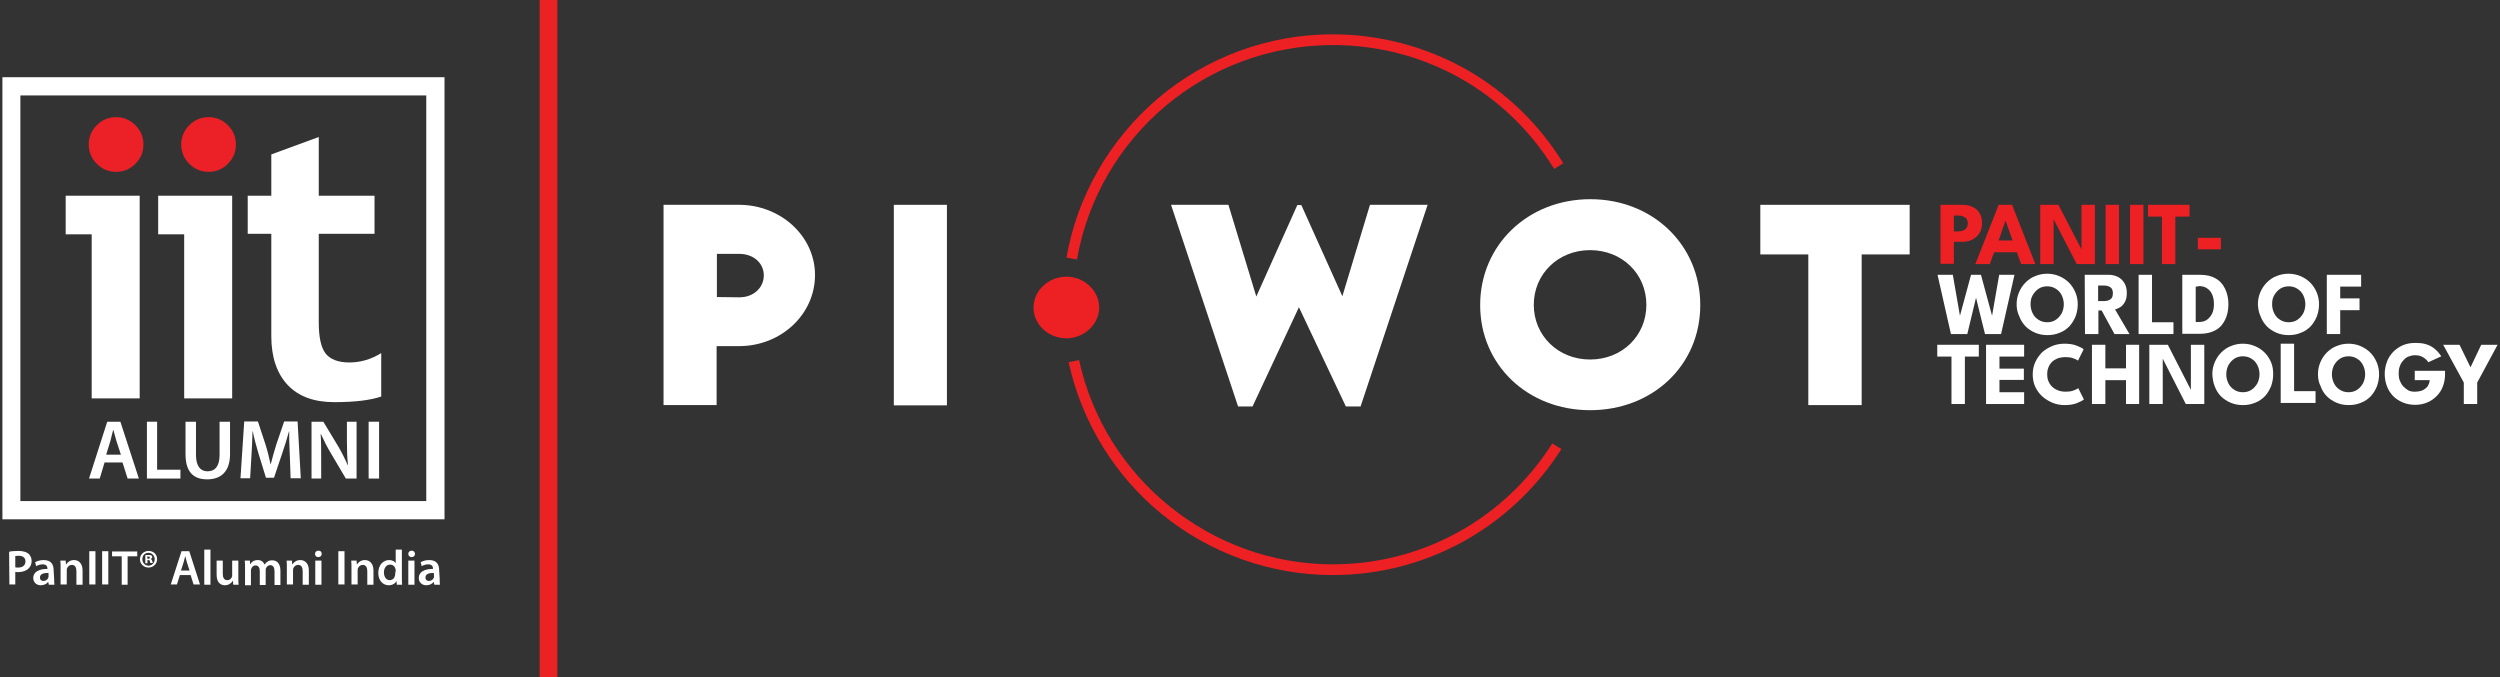 <svg xmlns="http://www.w3.org/2000/svg" xmlns:xlink="http://www.w3.org/1999/xlink" id="Layer_1" x="0px" y="0px" viewBox="0 0 932.5 252.6" style="enable-background:new 0 0 932.5 252.6;" xml:space="preserve"><rect x="0" y="0" width="932.5" height="252.6" fill="#333333" stroke="none"/> <style type="text/css"> .st0{fill:#EC2027;} .st1{fill:#FFFFFF;} .st2{fill:#ED2024;} .st3{fill:#EA2224;} </style> <g id="_2862795641472"> <path class="st0" d="M77.8,43.7c2.8,0,5.2,1,7.2,3c2,2,3,4.4,3,7.2c0,2.8-1,5.2-3,7.2c-2,2-4.4,3-7.2,3c-2.8,0-5.2-1-7.2-3 c-2-2-3-4.4-3-7.2c0-2.8,1-5.2,3-7.2C72.6,44.7,75,43.7,77.8,43.7z"></path> <path class="st0" d="M43.3,43.7c2.8,0,5.2,1,7.2,3c2,2,3,4.4,3,7.2c0,2.8-1,5.2-3,7.2c-2,2-4.4,3-7.2,3c-2.8,0-5.2-1-7.2-3 c-2-2-3-4.4-3-7.2c0-2.8,1-5.2,3-7.2C38.1,44.7,40.5,43.7,43.3,43.7z"></path> <polygon class="st1" points="34.2,148.6 34.2,87.4 24.5,87.4 24.5,73 52.1,73 52.1,148.6 "></polygon> <polygon class="st1" points="68.7,148.6 68.7,87.4 59,87.4 59,73 86.6,73 86.6,148.6 "></polygon> <path class="st1" d="M101.2,87.2h-8.8V73h8.8V57.6l17.7-6.5V73h20.8v14.2h-20.8v33.1c0,5.4,0.8,9.2,2.5,11.5 c1.7,2.2,4.7,3.4,8.9,3.4c4.2,0,8.2-1.2,11.9-3.5v16.2c-4.1,1.4-9.9,2.1-17.5,2.1c-7.6,0-13.3-2.1-17.4-6.4 c-4-4.3-6.1-10.3-6.1-18.2L101.2,87.2L101.2,87.2L101.2,87.2z"></path> <path class="st1" d="M39,172.5l-1.8,6h-4l6.8-21.2h4.9l6.9,21.2h-4.2l-1.9-6H39C39,172.5,39,172.5,39,172.5z M45.1,169.6l-1.7-5.2 c-0.4-1.3-0.7-2.7-1.1-4h-0.1c-0.3,1.2-0.7,2.7-1,4l-1.6,5.2H45.1L45.1,169.6z"></path> <polygon class="st1" points="54.8,157.3 58.6,157.3 58.6,175.2 67.3,175.2 67.3,178.5 54.8,178.5 "></polygon> <path class="st1" d="M73.1,157.3v12.4c0,4.2,1.7,6.1,4.3,6.1c2.8,0,4.5-1.9,4.5-6.1v-12.4h3.9v12.1c0,6.5-3.4,9.4-8.5,9.4 c-5.1,0-8.1-2.7-8.1-9.4v-12.1H73.1L73.1,157.3L73.1,157.3z"></path> <path class="st1" d="M108.1,169.8c-0.1-2.7-0.3-6-0.2-8.9h-0.1c-0.7,2.6-1.6,5.4-2.5,8.1l-3.1,9.2h-3l-2.8-9.1 c-0.8-2.7-1.6-5.6-2.1-8.2h-0.1c-0.1,2.8-0.2,6.1-0.4,9l-0.5,8.5h-3.6l1.4-21.2h5.1l2.8,8.5c0.8,2.5,1.4,5,1.9,7.4h0.1 c0.6-2.3,1.3-4.9,2.1-7.4l2.9-8.5h5l1.2,21.2h-3.8L108.1,169.8L108.1,169.8L108.1,169.8z"></path> <path class="st1" d="M116.2,178.5v-21.2h4.4l5.5,9.1c1.4,2.4,2.6,4.8,3.6,7.1h0.1c-0.3-2.8-0.4-5.6-0.4-8.8v-7.4h3.6v21.2h-4 l-5.5-9.3c-1.4-2.3-2.7-4.9-3.8-7.3l-0.1,0c0.2,2.7,0.2,5.5,0.2,9v7.6L116.2,178.5L116.2,178.5L116.2,178.5z"></path> <rect x="137.5" y="157.3" class="st1" width="3.9" height="21.2"></rect> <path class="st1" d="M165.8,193.7H0.9V28.8h164.9V193.7z M7.6,186.9H159V35.6H7.6V186.9L7.6,186.9z"></path> <path class="st1" d="M3.4,205.8c0.8-0.2,1.9-0.3,3.5-0.3c1.7,0,2.9,0.4,3.7,1c0.7,0.6,1.2,1.6,1.2,2.7c0,1.2-0.4,2.1-1.1,2.8 c-0.9,0.9-2.3,1.4-3.9,1.4c-0.4,0-0.8,0-1.1-0.1v4.7H3.5L3.4,205.8L3.4,205.8z M5.7,211.6c0.3,0.1,0.6,0.1,1.1,0.1 c1.7,0,2.7-0.9,2.7-2.3c0-1.4-1-2.1-2.5-2.1c-0.6,0-1.1,0.1-1.3,0.1V211.6C5.7,211.6,5.7,211.6,5.7,211.6z"></path> <path class="st1" d="M20.2,215.9c0,0.8,0,1.6,0.1,2.2h-2.1l-0.2-1h-0.1c-0.5,0.7-1.5,1.2-2.7,1.2c-1.8,0-2.8-1.3-2.8-2.7 c0-2.2,2-3.4,5.3-3.4v-0.1c0-0.6-0.2-1.6-1.8-1.6c-0.9,0-1.8,0.3-2.4,0.7l-0.4-1.5c0.7-0.4,1.8-0.8,3.2-0.8c2.9,0,3.7,1.8,3.7,3.8 L20.2,215.9C20.2,215.9,20.2,215.9,20.2,215.9z M18,213.7c-1.6,0-3.1,0.3-3.1,1.7c0,0.9,0.6,1.3,1.3,1.3c0.9,0,1.6-0.6,1.8-1.2 c0.1-0.2,0.1-0.3,0.1-0.5V213.7L18,213.7L18,213.7z"></path> <path class="st1" d="M22.6,211.8c0-1,0-1.9-0.1-2.7h2l0.1,1.4h0.1c0.4-0.7,1.4-1.6,2.9-1.6c1.5,0,3.2,1,3.2,3.9v5.3h-2.3V213 c0-1.3-0.5-2.3-1.7-2.3c-0.9,0-1.5,0.6-1.8,1.3c-0.1,0.2-0.1,0.5-0.1,0.7v5.3h-2.3L22.6,211.8C22.6,211.8,22.6,211.8,22.6,211.8z"></path> <rect x="33.3" y="205.6" class="st1" width="2.3" height="12.4"></rect> <rect x="38.1" y="205.6" class="st1" width="2.3" height="12.4"></rect> <polygon class="st1" points="45.4,207.5 41.8,207.5 41.8,205.7 51.2,205.7 51.2,207.5 47.6,207.5 47.6,218.1 45.4,218.1 "></polygon> <g> <path class="st1" d="M58.6,208.6c0,1.7-1.4,3.1-3.2,3.1s-3.2-1.4-3.2-3.1s1.4-3.1,3.2-3.1C57.3,205.5,58.6,206.8,58.6,208.6 L58.6,208.6z M53.1,208.6c0,1.3,1,2.4,2.3,2.4c1.3,0,2.3-1.1,2.3-2.4c0-1.3-1-2.4-2.3-2.4C54,206.2,53.1,207.2,53.1,208.6 L53.1,208.6z M55,210.1h-0.8v-3c0.2-0.1,0.7-0.1,1.2-0.1c0.6,0,0.9,0.1,1.1,0.2c0.2,0.1,0.3,0.3,0.3,0.6c0,0.3-0.3,0.6-0.6,0.7v0 c0.3,0.1,0.5,0.4,0.6,0.8c0.1,0.4,0.2,0.6,0.2,0.7h-0.9c-0.1-0.1-0.1-0.4-0.2-0.7c-0.1-0.3-0.2-0.4-0.6-0.4H55L55,210.1L55,210.1 L55,210.1z M55,208.4h0.3c0.4,0,0.6-0.1,0.6-0.4s-0.2-0.4-0.6-0.4c-0.1,0-0.3,0-0.4,0L55,208.4L55,208.4L55,208.4z"></path> </g> <path class="st1" d="M67.1,214.5l-1.1,3.5h-2.3l4-12.4h2.9l4,12.4h-2.4l-1.1-3.5H67.1L67.1,214.5z M70.7,212.8l-1-3.1 c-0.2-0.8-0.4-1.6-0.6-2.3h0c-0.2,0.7-0.4,1.6-0.6,2.3l-1,3.1H70.7L70.7,212.8L70.7,212.8z"></path> <rect x="76.2" y="205" class="st1" width="2.3" height="13.1"></rect> <path class="st1" d="M88.9,215.4c0,1.1,0,1.9,0.1,2.7h-2l-0.1-1.4h-0.1c-0.4,0.6-1.3,1.6-2.9,1.6c-1.6,0-3.1-1-3.1-3.9v-5.3h2.3 v4.9c0,1.5,0.5,2.4,1.7,2.4c0.9,0,1.5-0.6,1.7-1.2c0.1-0.2,0.1-0.4,0.1-0.7v-5.4h2.3L88.9,215.4L88.9,215.4L88.9,215.4z"></path> <path class="st1" d="M91.4,211.8c0-1,0-1.9-0.1-2.7h1.9l0.1,1.3h0.1c0.4-0.7,1.2-1.5,2.8-1.5c1.2,0,2.1,0.7,2.5,1.7h0 c0.3-0.5,0.7-0.9,1.1-1.1c0.5-0.4,1.1-0.5,1.8-0.5c1.5,0,3,1,3,3.9v5.3h-2.2v-5c0-1.5-0.5-2.4-1.6-2.4c-0.8,0-1.4,0.6-1.6,1.2 c-0.1,0.2-0.1,0.5-0.1,0.8v5.4h-2.2v-5.2c0-1.2-0.5-2.1-1.6-2.1c-0.9,0-1.4,0.7-1.6,1.3c-0.1,0.2-0.1,0.5-0.1,0.8v5.3h-2.2 L91.4,211.8L91.4,211.8L91.4,211.8z"></path> <path class="st1" d="M107,211.8c0-1,0-1.9-0.1-2.7h2l0.1,1.4h0.1c0.4-0.7,1.4-1.6,2.9-1.6s3.2,1,3.2,3.9v5.3h-2.3V213 c0-1.3-0.5-2.3-1.7-2.3c-0.9,0-1.5,0.6-1.8,1.3c-0.1,0.2-0.1,0.5-0.1,0.7v5.3H107L107,211.8C107,211.8,107,211.8,107,211.8z"></path> <g> <path class="st1" d="M120,206.6c0,0.7-0.5,1.2-1.3,1.2c-0.8,0-1.2-0.6-1.2-1.2c0-0.7,0.5-1.2,1.3-1.2S120,205.9,120,206.6 L120,206.6z M117.6,209.1h2.3v9h-2.3V209.1L117.6,209.1z"></path> </g> <rect x="126.2" y="205.6" class="st1" width="2.3" height="12.4"></rect> <path class="st1" d="M131.1,211.8c0-1,0-1.9-0.1-2.7h2l0.1,1.4h0.1c0.4-0.7,1.4-1.6,2.9-1.6s3.2,1,3.2,3.9v5.3H137V213 c0-1.3-0.5-2.3-1.7-2.3c-0.9,0-1.5,0.6-1.8,1.3c-0.1,0.2-0.1,0.5-0.1,0.7v5.3h-2.3L131.1,211.8 C131.1,211.8,131.1,211.8,131.1,211.8z"></path> <path class="st1" d="M149.9,205v10.6c0,0.9,0,1.9,0.1,2.5h-2l-0.1-1.4h0c-0.5,1-1.6,1.6-2.9,1.6c-2.2,0-3.9-1.8-3.9-4.6 c0-3,1.9-4.8,4-4.8c1.2,0,2.1,0.5,2.5,1.2h0V205L149.9,205L149.9,205L149.9,205z M147.6,212.8c0-0.2,0-0.4-0.1-0.6 c-0.2-0.9-0.9-1.6-2-1.6c-1.4,0-2.3,1.3-2.3,2.9s0.8,2.9,2.2,2.9c0.9,0,1.7-0.6,1.9-1.6c0.1-0.2,0.1-0.4,0.1-0.7L147.6,212.8 L147.6,212.8L147.6,212.8z"></path> <g> <path class="st1" d="M154.8,206.6c0,0.7-0.5,1.2-1.3,1.2c-0.8,0-1.2-0.6-1.2-1.2c0-0.7,0.5-1.2,1.3-1.2S154.7,205.9,154.8,206.6 L154.8,206.6z M152.3,209.1h2.3v9h-2.3V209.1L152.3,209.1z"></path> </g> <path class="st1" d="M164,215.9c0,0.8,0,1.6,0.1,2.2h-2.1l-0.2-1h-0.1c-0.5,0.7-1.5,1.2-2.7,1.2c-1.8,0-2.8-1.3-2.8-2.7 c0-2.2,2-3.4,5.3-3.4v-0.1c0-0.6-0.2-1.6-1.8-1.6c-0.9,0-1.8,0.3-2.4,0.7l-0.4-1.5c0.7-0.4,1.8-0.8,3.2-0.8c2.9,0,3.7,1.8,3.7,3.8 L164,215.9C164,215.9,164,215.9,164,215.9z M161.8,213.7c-1.6,0-3.1,0.3-3.1,1.7c0,0.9,0.6,1.3,1.3,1.3c0.9,0,1.6-0.6,1.8-1.2 c0.1-0.2,0.1-0.3,0.1-0.5L161.8,213.7L161.8,213.7L161.8,213.7z"></path> <g> <path class="st1" d="M247.5,76.4h28.2c15.4,0,28.3,11.6,28.3,26.2s-12.6,26.5-28.3,26.5h-8.4v22h-19.8L247.5,76.4L247.5,76.4z M284.9,102.7c0-4.5-3.8-8-9.1-8h-8.4v16.1l8.4,0.1C281.1,110.9,284.9,107.3,284.9,102.7L284.9,102.7z M284.9,102.7L284.9,102.7 L284.9,102.7z"></path> </g> <rect x="333.4" y="76.4" class="st1" width="19.8" height="74.8"></rect> <path class="st2" d="M385.5,114.7c0-6.3,5.6-11.5,12.3-11.5c6.7,0,12.2,5.3,12.2,11.5c0,6.2-5.6,11.5-12.2,11.5 C391.1,126.2,385.5,121.1,385.5,114.7z"></path> <polygon class="st1" points="436.8,76.4 458.2,76.4 468.6,110.6 483.9,76.5 485.4,76.5 500.7,110.5 511,76.4 532.5,76.4 507.5,151.6 502,151.6 484.5,114.6 467.2,151.6 461.8,151.6 "></polygon> <g> <path class="st1" d="M552.1,113.8c0-22.4,17.8-39.5,41.1-39.5c23.2,0,41,17,41,39.5S616.4,153,593.1,153S552.1,136.1,552.1,113.8 C552.1,113.8,552.1,113.8,552.1,113.8z M614.1,113.7c0-11.6-9.1-20.4-21-20.4s-21,8.9-21,20.4s9.1,20.4,21,20.4 C605.1,134.1,614.1,125.2,614.1,113.7z"></path> </g> <polygon class="st1" points="712.3,94.9 694.4,94.9 694.4,151.1 674.5,151.1 674.5,94.9 656.6,94.9 656.6,76.4 712.3,76.4 "></polygon> <g> <path class="st2" d="M401.7,96.8l-3.9-0.7c4-23.1,16.2-44.1,34.1-59.4c18.2-15.4,41.3-23.9,65.2-23.9c17.5,0,34.8,4.6,50,13.2 c14.7,8.4,27.1,20.4,36,34.9l-3.4,2.1c-17.8-28.9-48.6-46.2-82.6-46.2C450,16.9,409.9,50.5,401.7,96.8L401.7,96.8L401.7,96.8z M401.7,96.8L401.7,96.8L401.7,96.8z"></path> </g> <g> <path class="st2" d="M497.1,214.5c-23.2,0-45.8-8.1-63.7-22.7c-17.7-14.4-30-34.6-34.8-56.7l3.9-0.8c9.6,44.2,49.3,76.2,94.6,76.2 c33.4,0,64-16.9,81.9-45.1l3.4,2.1C563.7,196.9,531.8,214.5,497.1,214.5L497.1,214.5L497.1,214.5z M497.1,214.5L497.1,214.5 L497.1,214.5z"></path> </g> <rect x="201.3" y="0" class="st3" width="6.6" height="252.6"></rect> <g> <path class="st2" d="M723.8,76.4h8c1.4,0,2.7,0.2,3.8,0.7s2.1,1.2,2.7,2.3c0.7,1,1,2.3,1,3.8c0,1.5-0.3,2.8-1,3.8 c-0.7,1.1-1.6,1.9-2.7,2.4c-1.1,0.6-2.4,0.8-3.8,0.8h-3v8.2h-5V76.4L723.8,76.4z M728.8,86.3h1.6c0.7,0,1.3-0.1,1.8-0.3 c0.5-0.2,1-0.5,1.3-1c0.3-0.4,0.5-1,0.5-1.7c0-0.7-0.2-1.3-0.5-1.7c-0.3-0.4-0.8-0.7-1.3-0.9c-0.5-0.2-1.1-0.3-1.8-0.3h-1.6V86.3 C728.8,86.3,728.8,86.3,728.8,86.3z"></path> <path class="st2" d="M745.5,76.4h5l8.7,22.1h-5.3l-1.6-4.4h-8.5l-1.6,4.4h-5.4L745.5,76.4C745.5,76.4,745.5,76.4,745.5,76.4z M745.5,89.7h5.2l-2.6-7.3H748L745.5,89.7L745.5,89.7L745.5,89.7z"></path> <polygon class="st2" points="765.7,81 766,81 766,98.5 761,98.5 761,76.4 767.8,76.4 776.8,93.8 776.4,93.9 776.4,76.4 781.4,76.4 781.4,98.5 774.6,98.5 765.6,81 "></polygon> <polygon class="st2" points="785.4,76.4 790.4,76.4 790.4,98.5 785.4,98.5 "></polygon> <polygon class="st2" points="794.5,76.4 799.5,76.4 799.5,98.5 794.5,98.5 "></polygon> <polygon class="st2" points="806.5,80.8 801.2,80.8 801.2,76.4 816.7,76.4 816.7,80.8 811.4,80.8 811.4,98.5 806.4,98.5 806.4,80.8 "></polygon> <polygon class="st2" points="819.8,93 819.8,88.7 828.4,88.7 828.4,93 "></polygon> <polygon class="st1" points="746.4,124.6 740.4,124.6 736.6,109.2 737.5,109.2 733.8,124.6 727.7,124.6 722.7,102.5 728.4,102.5 731.1,118 731,118 735.2,102.5 738.9,102.5 743.1,118 743,118 745.7,102.5 751.4,102.5 746.4,124.6 "></polygon> <path class="st1" d="M752.2,113.5c0-1.6,0.3-3.1,0.9-4.5c0.6-1.4,1.4-2.6,2.4-3.6c1-1,2.2-1.9,3.6-2.4c1.4-0.6,2.9-0.9,4.5-0.9 c1.6,0,3.1,0.3,4.5,0.9c1.4,0.6,2.6,1.4,3.6,2.4c1,1,1.8,2.2,2.4,3.6c0.6,1.4,0.9,2.9,0.9,4.5c0,1.6-0.3,3.1-0.8,4.5 c-0.6,1.4-1.3,2.6-2.3,3.7c-1,1-2.2,1.9-3.6,2.4c-1.4,0.6-2.9,0.9-4.6,0.9s-3.2-0.3-4.6-0.9c-1.4-0.6-2.6-1.4-3.6-2.4 c-1-1.1-1.8-2.3-2.3-3.7C752.5,116.6,752.2,115.1,752.2,113.5L752.2,113.5L752.2,113.5z M757.4,113.5c0,1.3,0.3,2.4,0.8,3.4 c0.5,1,1.2,1.8,2.2,2.4c0.9,0.6,2,0.9,3.2,0.9s2.3-0.3,3.2-0.9c0.9-0.6,1.6-1.4,2.2-2.4c0.5-1,0.8-2.2,0.8-3.4s-0.3-2.4-0.8-3.4 c-0.5-1-1.2-1.8-2.2-2.4c-0.9-0.6-2-0.9-3.2-0.9s-2.3,0.3-3.2,0.9c-0.9,0.6-1.6,1.4-2.2,2.4C757.6,111.1,757.4,112.2,757.4,113.5z "></path> <path class="st1" d="M777.6,102.5h9c1.3,0,2.4,0.3,3.4,0.8c1,0.5,1.8,1.3,2.4,2.3s0.9,2.2,0.9,3.6c0,1.4-0.2,2.5-0.7,3.4 s-1.1,1.6-1.8,2c-0.7,0.4-1.3,0.7-1.9,0.8l5.4,9.2h-5.6l-4.8-8.8h-1.2v8.8h-5L777.6,102.5L777.6,102.5L777.6,102.5z M782.6,112.3 h2.2c0.9,0,1.7-0.2,2.3-0.6c0.7-0.4,1-1.2,1-2.3c0-1.1-0.3-1.9-1-2.3c-0.7-0.4-1.4-0.6-2.3-0.6h-2.2L782.6,112.3L782.6,112.3z"></path> <polygon class="st1" points="797.7,102.5 802.7,102.5 802.7,120.2 810.7,120.2 810.7,124.6 797.7,124.6 "></polygon> <path class="st1" d="M814,102.5h6.7c2.4,0,4.3,0.5,5.8,1.4c1.6,0.9,2.7,2.2,3.5,3.9c0.8,1.7,1.2,3.6,1.2,5.7s-0.4,4.1-1.2,5.7 c-0.8,1.7-1.9,3-3.5,3.9c-1.6,0.9-3.5,1.4-5.8,1.4H814C814,124.6,814,102.5,814,102.5z M819,106.9v13.2h1.2c1.3,0,2.3-0.3,3.1-0.9 c0.8-0.6,1.4-1.4,1.9-2.4c0.4-1,0.6-2.1,0.6-3.4c0-1.3-0.2-2.4-0.6-3.4c-0.4-1-1-1.8-1.9-2.4c-0.8-0.6-1.9-0.9-3.2-0.9 C820.2,106.9,819,106.9,819,106.9z"></path> <path class="st1" d="M842.2,113.5c0-1.6,0.3-3.1,0.9-4.5c0.6-1.4,1.4-2.6,2.4-3.6s2.2-1.9,3.6-2.4c1.4-0.6,2.9-0.9,4.5-0.9 c1.6,0,3.1,0.3,4.5,0.9c1.4,0.6,2.6,1.4,3.6,2.4c1,1,1.8,2.2,2.4,3.6c0.6,1.4,0.9,2.9,0.9,4.5c0,1.6-0.3,3.1-0.8,4.5 c-0.6,1.4-1.3,2.6-2.3,3.7c-1,1-2.2,1.9-3.6,2.4c-1.4,0.6-2.9,0.9-4.6,0.9s-3.2-0.3-4.6-0.9c-1.4-0.6-2.6-1.4-3.6-2.4 c-1-1.1-1.8-2.3-2.3-3.7C842.5,116.6,842.3,115.1,842.2,113.5L842.2,113.5L842.2,113.5z M847.5,113.5c0,1.3,0.3,2.4,0.8,3.4 c0.5,1,1.2,1.8,2.2,2.4c0.9,0.6,2,0.9,3.2,0.9s2.3-0.3,3.2-0.9c0.9-0.6,1.6-1.4,2.2-2.4c0.5-1,0.8-2.2,0.8-3.4s-0.3-2.4-0.8-3.4 c-0.5-1-1.2-1.8-2.2-2.4c-0.9-0.6-2-0.9-3.2-0.9s-2.3,0.3-3.2,0.9c-0.9,0.6-1.6,1.4-2.2,2.4C847.7,111.1,847.5,112.2,847.5,113.5z "></path> <polygon class="st1" points="867.9,102.5 880.7,102.5 880.7,106.9 872.9,106.9 872.9,111.3 880.1,111.3 880.1,115.7 872.9,115.7 872.9,124.6 867.9,124.6 "></polygon> <polygon class="st1" points="727.9,133 722.6,133 722.6,128.6 738.1,128.6 738.1,133 732.9,133 732.9,150.7 727.9,150.7 727.9,133 "></polygon> <polygon class="st1" points="740.8,128.6 755,128.6 755,133 745.8,133 745.8,137.5 754.9,137.5 754.9,141.7 745.8,141.7 745.8,146.3 755,146.3 755,150.7 740.8,150.7 "></polygon> <path class="st1" d="M770.5,146.1c1,0,2-0.1,2.8-0.4c0.8-0.3,1.5-0.6,1.9-0.9l2.1,4.2c-0.5,0.4-1.4,0.9-2.7,1.4 c-1.3,0.5-2.8,0.7-4.5,0.7c-1.6,0-3.2-0.3-4.6-0.9c-1.4-0.6-2.7-1.4-3.8-2.4c-1.1-1-1.9-2.2-2.6-3.6c-0.6-1.4-0.9-2.9-0.9-4.5 s0.3-3.2,0.9-4.5c0.6-1.4,1.5-2.6,2.5-3.7c1.1-1,2.4-1.8,3.8-2.4c1.4-0.6,3-0.9,4.6-0.9c1.7,0,3.3,0.2,4.5,0.7 c1.3,0.5,2.2,0.9,2.7,1.4l-2.1,4.2c-0.4-0.3-1-0.6-1.9-0.9c-0.8-0.3-1.8-0.4-2.8-0.4c-1.1,0-2.1,0.2-3,0.5 c-0.8,0.4-1.6,0.8-2.1,1.4c-0.6,0.6-1,1.3-1.3,2.1c-0.3,0.8-0.4,1.6-0.4,2.4c0,0.9,0.1,1.7,0.4,2.4c0.3,0.8,0.7,1.5,1.3,2.1 c0.6,0.6,1.3,1.1,2.1,1.4C768.3,145.9,769.3,146.1,770.5,146.1L770.5,146.1L770.5,146.1z"></path> <polygon class="st1" points="793,141.8 785.3,141.8 785.3,150.7 780.3,150.7 780.3,128.6 785.3,128.6 785.3,137.4 793,137.4 793,128.6 797.9,128.6 797.9,150.7 793,150.7 "></polygon> <polygon class="st1" points="806.4,133.2 806.7,133.2 806.7,150.7 801.7,150.7 801.7,128.6 808.6,128.6 817.5,146 817.2,146.1 817.2,128.6 822.2,128.6 822.2,150.7 815.3,150.7 806.4,133.2 "></polygon> <path class="st1" d="M825.2,139.6c0-1.6,0.3-3.1,0.9-4.5c0.6-1.4,1.4-2.6,2.4-3.6c1-1,2.2-1.9,3.6-2.4c1.4-0.6,2.9-0.9,4.5-0.9 c1.6,0,3.1,0.3,4.5,0.9c1.4,0.6,2.6,1.4,3.6,2.4c1,1,1.8,2.2,2.4,3.6c0.6,1.4,0.8,2.9,0.8,4.5c0,1.6-0.3,3.1-0.8,4.5 c-0.6,1.4-1.3,2.6-2.3,3.7c-1,1-2.2,1.9-3.6,2.4c-1.4,0.6-2.9,0.9-4.6,0.9c-1.7,0-3.2-0.3-4.6-0.9c-1.4-0.6-2.6-1.4-3.6-2.4 c-1-1-1.8-2.3-2.3-3.7C825.5,142.7,825.3,141.2,825.2,139.6L825.2,139.6L825.2,139.6z M830.4,139.6c0,1.3,0.3,2.4,0.8,3.4 c0.5,1,1.2,1.8,2.2,2.4c0.9,0.6,2,0.9,3.2,0.9s2.3-0.3,3.2-0.9c0.9-0.6,1.6-1.4,2.2-2.4c0.5-1,0.8-2.2,0.8-3.4 c0-1.3-0.3-2.4-0.8-3.4c-0.5-1-1.2-1.8-2.2-2.4c-0.9-0.6-2-0.9-3.2-0.9s-2.3,0.3-3.2,0.9s-1.6,1.4-2.2,2.4 C830.7,137.2,830.4,138.4,830.4,139.6z"></path> <path class="st1" d="M864.6,139.6c0-1.6,0.3-3.1,0.9-4.5c0.6-1.4,1.4-2.6,2.4-3.6c1-1,2.2-1.9,3.6-2.4c1.4-0.6,2.9-0.9,4.5-0.9 c1.6,0,3.1,0.3,4.5,0.9c1.4,0.6,2.6,1.4,3.6,2.4c1,1,1.8,2.2,2.4,3.6c0.6,1.4,0.9,2.9,0.9,4.5c0,1.6-0.3,3.1-0.8,4.5 c-0.6,1.4-1.3,2.6-2.3,3.7c-1,1-2.2,1.9-3.6,2.4c-1.4,0.6-2.9,0.9-4.6,0.9c-1.7,0-3.2-0.3-4.6-0.9c-1.4-0.6-2.6-1.4-3.6-2.4 c-1-1-1.8-2.3-2.3-3.7C864.9,142.7,864.6,141.2,864.6,139.6L864.6,139.6L864.6,139.6z M869.8,139.6c0,1.3,0.3,2.4,0.8,3.4 s1.2,1.8,2.2,2.4c0.9,0.6,2,0.9,3.2,0.9s2.3-0.3,3.2-0.9c0.9-0.6,1.6-1.4,2.2-2.4c0.5-1,0.8-2.2,0.8-3.4c0-1.3-0.3-2.4-0.8-3.4 c-0.5-1-1.2-1.8-2.2-2.4c-0.9-0.6-2-0.9-3.2-0.9s-2.3,0.3-3.2,0.9c-0.9,0.6-1.6,1.4-2.2,2.4C870.1,137.2,869.8,138.4,869.8,139.6z "></path> <path class="st1" d="M900.7,138.3h11.3v1.4c0,1.6-0.3,3.1-0.8,4.4c-0.5,1.4-1.3,2.6-2.3,3.6c-1,1-2.2,1.9-3.5,2.4 c-1.4,0.6-2.9,0.9-4.5,0.9c-1.7,0-3.3-0.3-4.7-0.9c-1.4-0.6-2.6-1.4-3.6-2.4c-1-1.1-1.8-2.3-2.3-3.7c-0.5-1.4-0.8-2.9-0.8-4.5 s0.3-3.1,0.8-4.5c0.5-1.4,1.3-2.6,2.3-3.7c1-1,2.2-1.9,3.6-2.5c1.4-0.6,2.9-0.9,4.7-0.9c1.4,0,2.6,0.1,3.7,0.4 c1.1,0.3,2,0.7,2.7,1.2c0.8,0.5,1.4,1.1,2,1.7c0.5,0.6,1,1.2,1.3,1.7l-4.8,2.2c-0.5-0.7-1.1-1.3-1.9-1.8c-0.8-0.5-1.8-0.8-3.1-0.8 c-0.9,0-1.7,0.2-2.5,0.5s-1.4,0.9-1.9,1.5c-0.6,0.6-1,1.3-1.3,2.2c-0.3,0.8-0.4,1.7-0.4,2.6c0,0.9,0.1,1.8,0.4,2.6 c0.3,0.8,0.7,1.5,1.3,2.2c0.6,0.6,1.2,1.1,1.9,1.5c0.7,0.4,1.6,0.5,2.5,0.5c0.8,0,1.5-0.1,2.2-0.3c0.7-0.2,1.2-0.5,1.7-0.9 c0.5-0.4,0.9-0.8,1.1-1.4c0.3-0.5,0.4-1.1,0.5-1.7h-5.6L900.7,138.3L900.7,138.3L900.7,138.3z"></path> <polygon class="st1" points="919,142.7 911.3,128.6 917.4,128.6 921.5,137 925.5,128.6 931.6,128.6 924,142.7 924,150.7 919,150.7 "></polygon> <polygon class="st1" points="850.7,128.2 855.7,128.2 855.7,145.9 863.7,145.9 863.7,150.3 850.7,150.3 "></polygon> </g> </g> </svg>